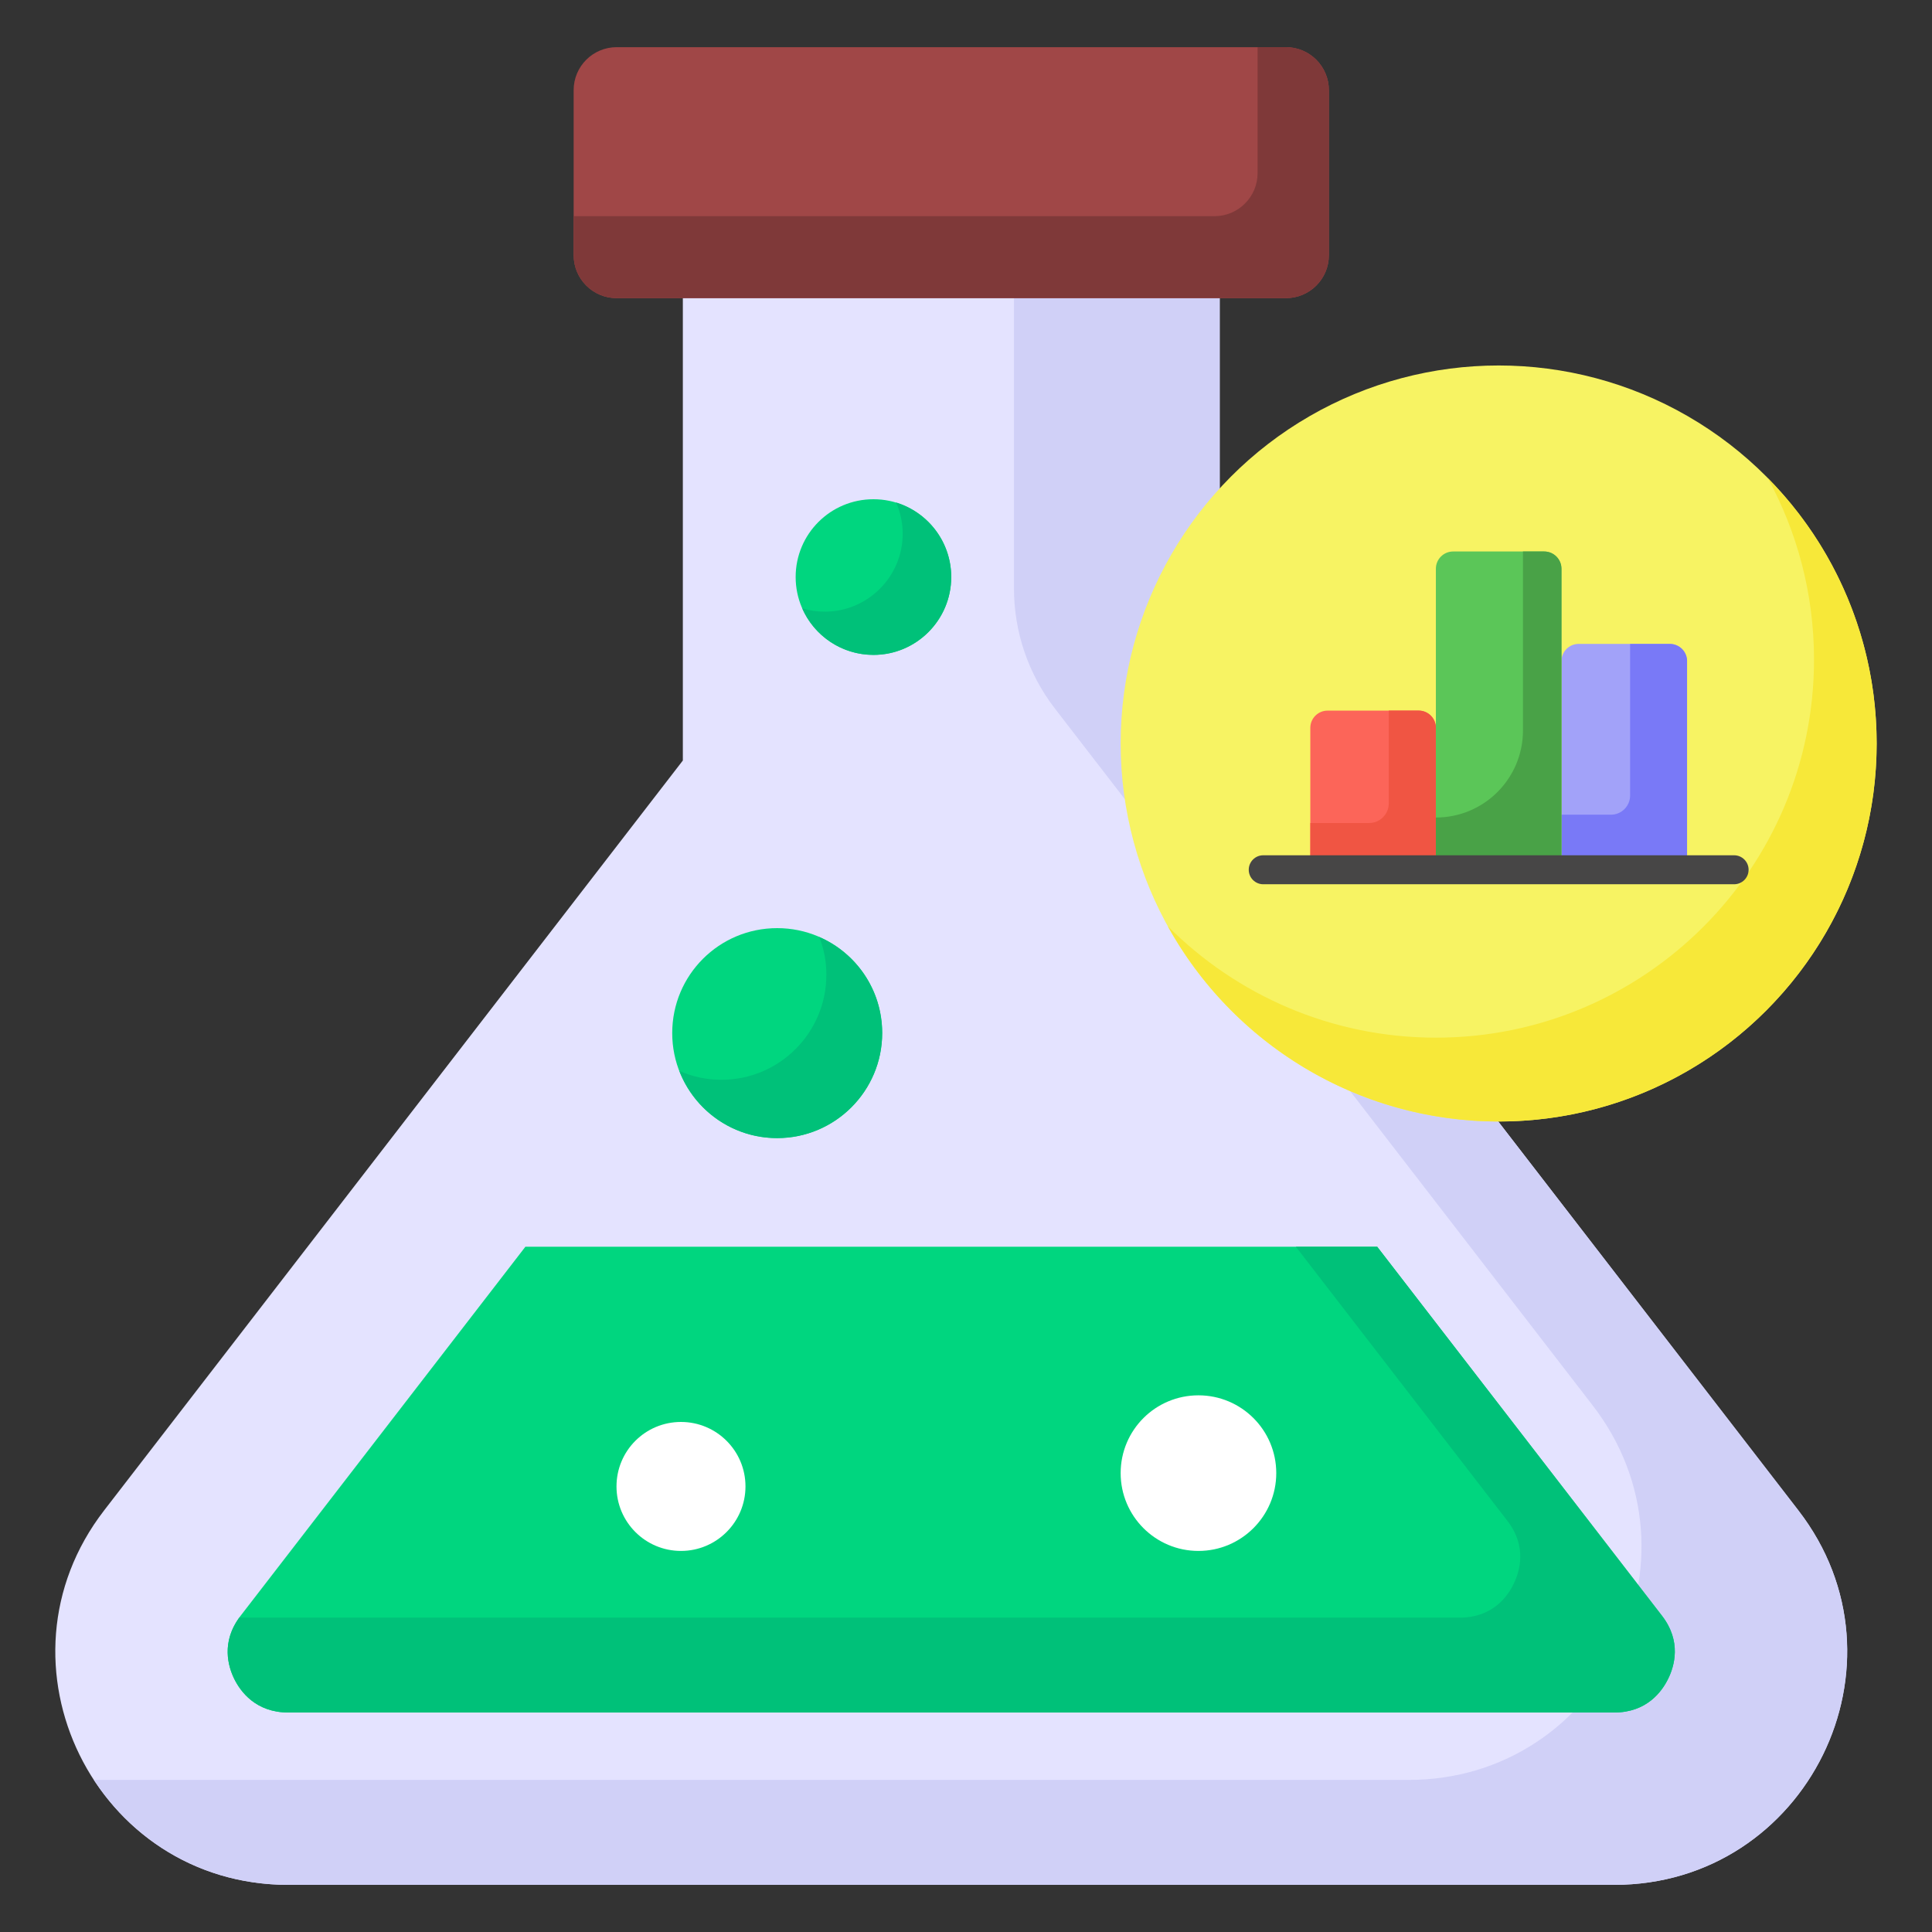 <svg id="Layer_1" enable-background="new 0 0 100 100" viewBox="0 0 100 100" xmlns="http://www.w3.org/2000/svg"><rect x="0" y="0" width="100" height="100" fill="#333333" stroke="none"/><g><g><path d="m83.549 97.561h-68.623c-10.005 0-15.639-11.484-9.534-19.386l29.952-38.811v-26.429h27.785v26.429l29.952 38.811c6.105 7.902.459 19.386-9.534 19.386z" fill="#e4e3ff"/></g><g><path d="m83.553 97.559h-68.63c-4.42 0-7.98-2.24-10.06-5.43h68.04c9.99 0 15.64-11.48 9.53-19.39l-27.833-36.067c-1.372-1.778-2.117-3.961-2.117-6.208v-17.525h10.65v26.43l29.95 38.81c6.11 7.9.46 19.38-9.53 19.38z" fill="#d0d0f7"/></g><g><path d="m71.282 64.53h-44.087l-14.741 19.101c-1.028 1.33-.647 2.617-.329 3.266.32.651 1.109 1.743 2.802 1.743h68.622c1.689 0 2.478-1.094 2.798-1.747.319-.649.701-1.936-.327-3.266z" fill="#00d67f"/></g><g><path d="m86.343 86.889c-.32.66-1.1 1.75-2.79 1.75h-68.63c-1.69 0-2.48-1.09-2.8-1.74-.31-.63-.68-1.87.26-3.17h63.17c1.69 0 2.48-1.09 2.79-1.74.32-.65.71-1.94-.32-3.27l-10.95-14.19h4.21l14.74 19.1c1.03 1.33.64 2.61.32 3.26z" fill="#00c179"/></g><g><path d="m68.783 13.208v-8.541c0-1.229-.996-2.225-2.225-2.225h-34.641c-1.229 0-2.225.996-2.225 2.225v8.541c0 1.229.996 2.225 2.225 2.225h34.641c1.229 0 2.225-.996 2.225-2.225z" fill="#a04747"/></g><g><path d="m68.783 4.669v8.54c0 1.23-1 2.22-2.22 2.22h-34.65c-1.22 0-2.22-.99-2.22-2.22v-2.02h33.17c1.23 0 2.23-1 2.23-2.23v-6.52h1.47c1.22 0 2.22 1 2.22 2.23z" fill="#7f3939"/></g><g><circle cx="77.571" cy="38.483" fill="#f7f363" r="19.566"/></g><g><path d="m97.133 38.479c0 10.8-8.75 19.57-19.56 19.57-7.37 0-13.79-4.08-17.13-10.11 3.55 3.56 8.46 5.77 13.88 5.77 10.81 0 19.57-8.77 19.57-19.57 0-3.4-.87-6.6-2.39-9.39 3.48 3.52 5.63 8.38 5.63 13.73z" fill="#f7e839"/></g><g><path d="m74.321 37.675v7.344h-6.499v-7.344c0-.493.4-.893.893-.893h4.712c.493 0 .893.4.893.893z" fill="#fc6559"/></g><g><path d="m74.323 37.679v7.34h-6.5v-2.42h3.042c.562 0 1.018-.456 1.018-1.018v-4.802h1.55c.49-0.0.89.4.89.9z" fill="#f05543"/></g><g><path d="m87.319 34.221v10.798h-6.499v-10.798c0-.493.4-.893.893-.893h4.712c.493 0 .893.4.893.893z" fill="#a2a2f9"/></g><g><path d="m87.323 34.219v10.8h-6.5v-2.85h2.557c.549 0 .994-.445.994-.994v-7.847h2.05c.5 0 .9.4.9.89z" fill="#7979f7"/></g><g><path d="m80.82 29.438v15.581h-6.499v-15.581c0-.493.4-.893.893-.893h4.712c.493 0 .893.4.893.893z" fill="#5bc658"/></g><g><path d="m79.927 28.545h-1.098v9.263c0 2.489-2.018 4.507-4.507 4.507h-0v2.704h6.499v-15.581c0-.493-.4-.893-.893-.893z" fill="#49a247"/></g><g><path d="m89.757 45.769h-24.372c-.414 0-.75-.336-.75-.75s.336-.75.75-.75h24.372c.414 0 .75.336.75.75s-.336.75-.75.75z" fill="#474646"/></g><g><path d="m45.66 53.473c0 2.997-2.436 5.433-5.433 5.433-3.006 0-5.433-2.436-5.433-5.433 0-3.006 2.427-5.433 5.433-5.433 2.997 0 5.433 2.427 5.433 5.433z" fill="#00d67f"/></g><g><path d="m45.663 53.469c0 3-2.44 5.44-5.44 5.44-2.31 0-4.28-1.45-5.06-3.48.67.3 1.41.46 2.18.46 3 0 5.43-2.44 5.43-5.44 0-.69-.13-1.35-.37-1.95 1.92.83 3.26 2.74 3.26 4.97z" fill="#00c179"/></g><g><path d="m49.237 29.867c0 2.221-1.806 4.027-4.027 4.027-2.228 0-4.027-1.806-4.027-4.027 0-2.228 1.799-4.027 4.027-4.027 2.221 0 4.027 1.799 4.027 4.027z" fill="#00d67f"/></g><g><path d="m49.233 29.869c0 2.22-1.8 4.03-4.02 4.03-1.65 0-3.07-.99-3.69-2.41.37.11.76.17 1.17.17 2.22 0 4.03-1.81 4.03-4.03 0-.57-.12-1.12-.34-1.62 1.65.51 2.85 2.04 2.85 3.86z" fill="#00c179"/></g><g><path d="m66.059 76.249c0 2.221-1.806 4.027-4.027 4.027-2.228 0-4.027-1.806-4.027-4.027 0-2.228 1.799-4.027 4.027-4.027 2.221 0 4.027 1.799 4.027 4.027z" fill="#fff"/></g><g><path d="m38.586 76.938c0 1.841-1.497 3.338-3.338 3.338-1.847 0-3.338-1.497-3.338-3.338 0-1.847 1.491-3.338 3.338-3.338 1.841 0 3.338 1.491 3.338 3.338z" fill="#fff"/></g></g></svg>